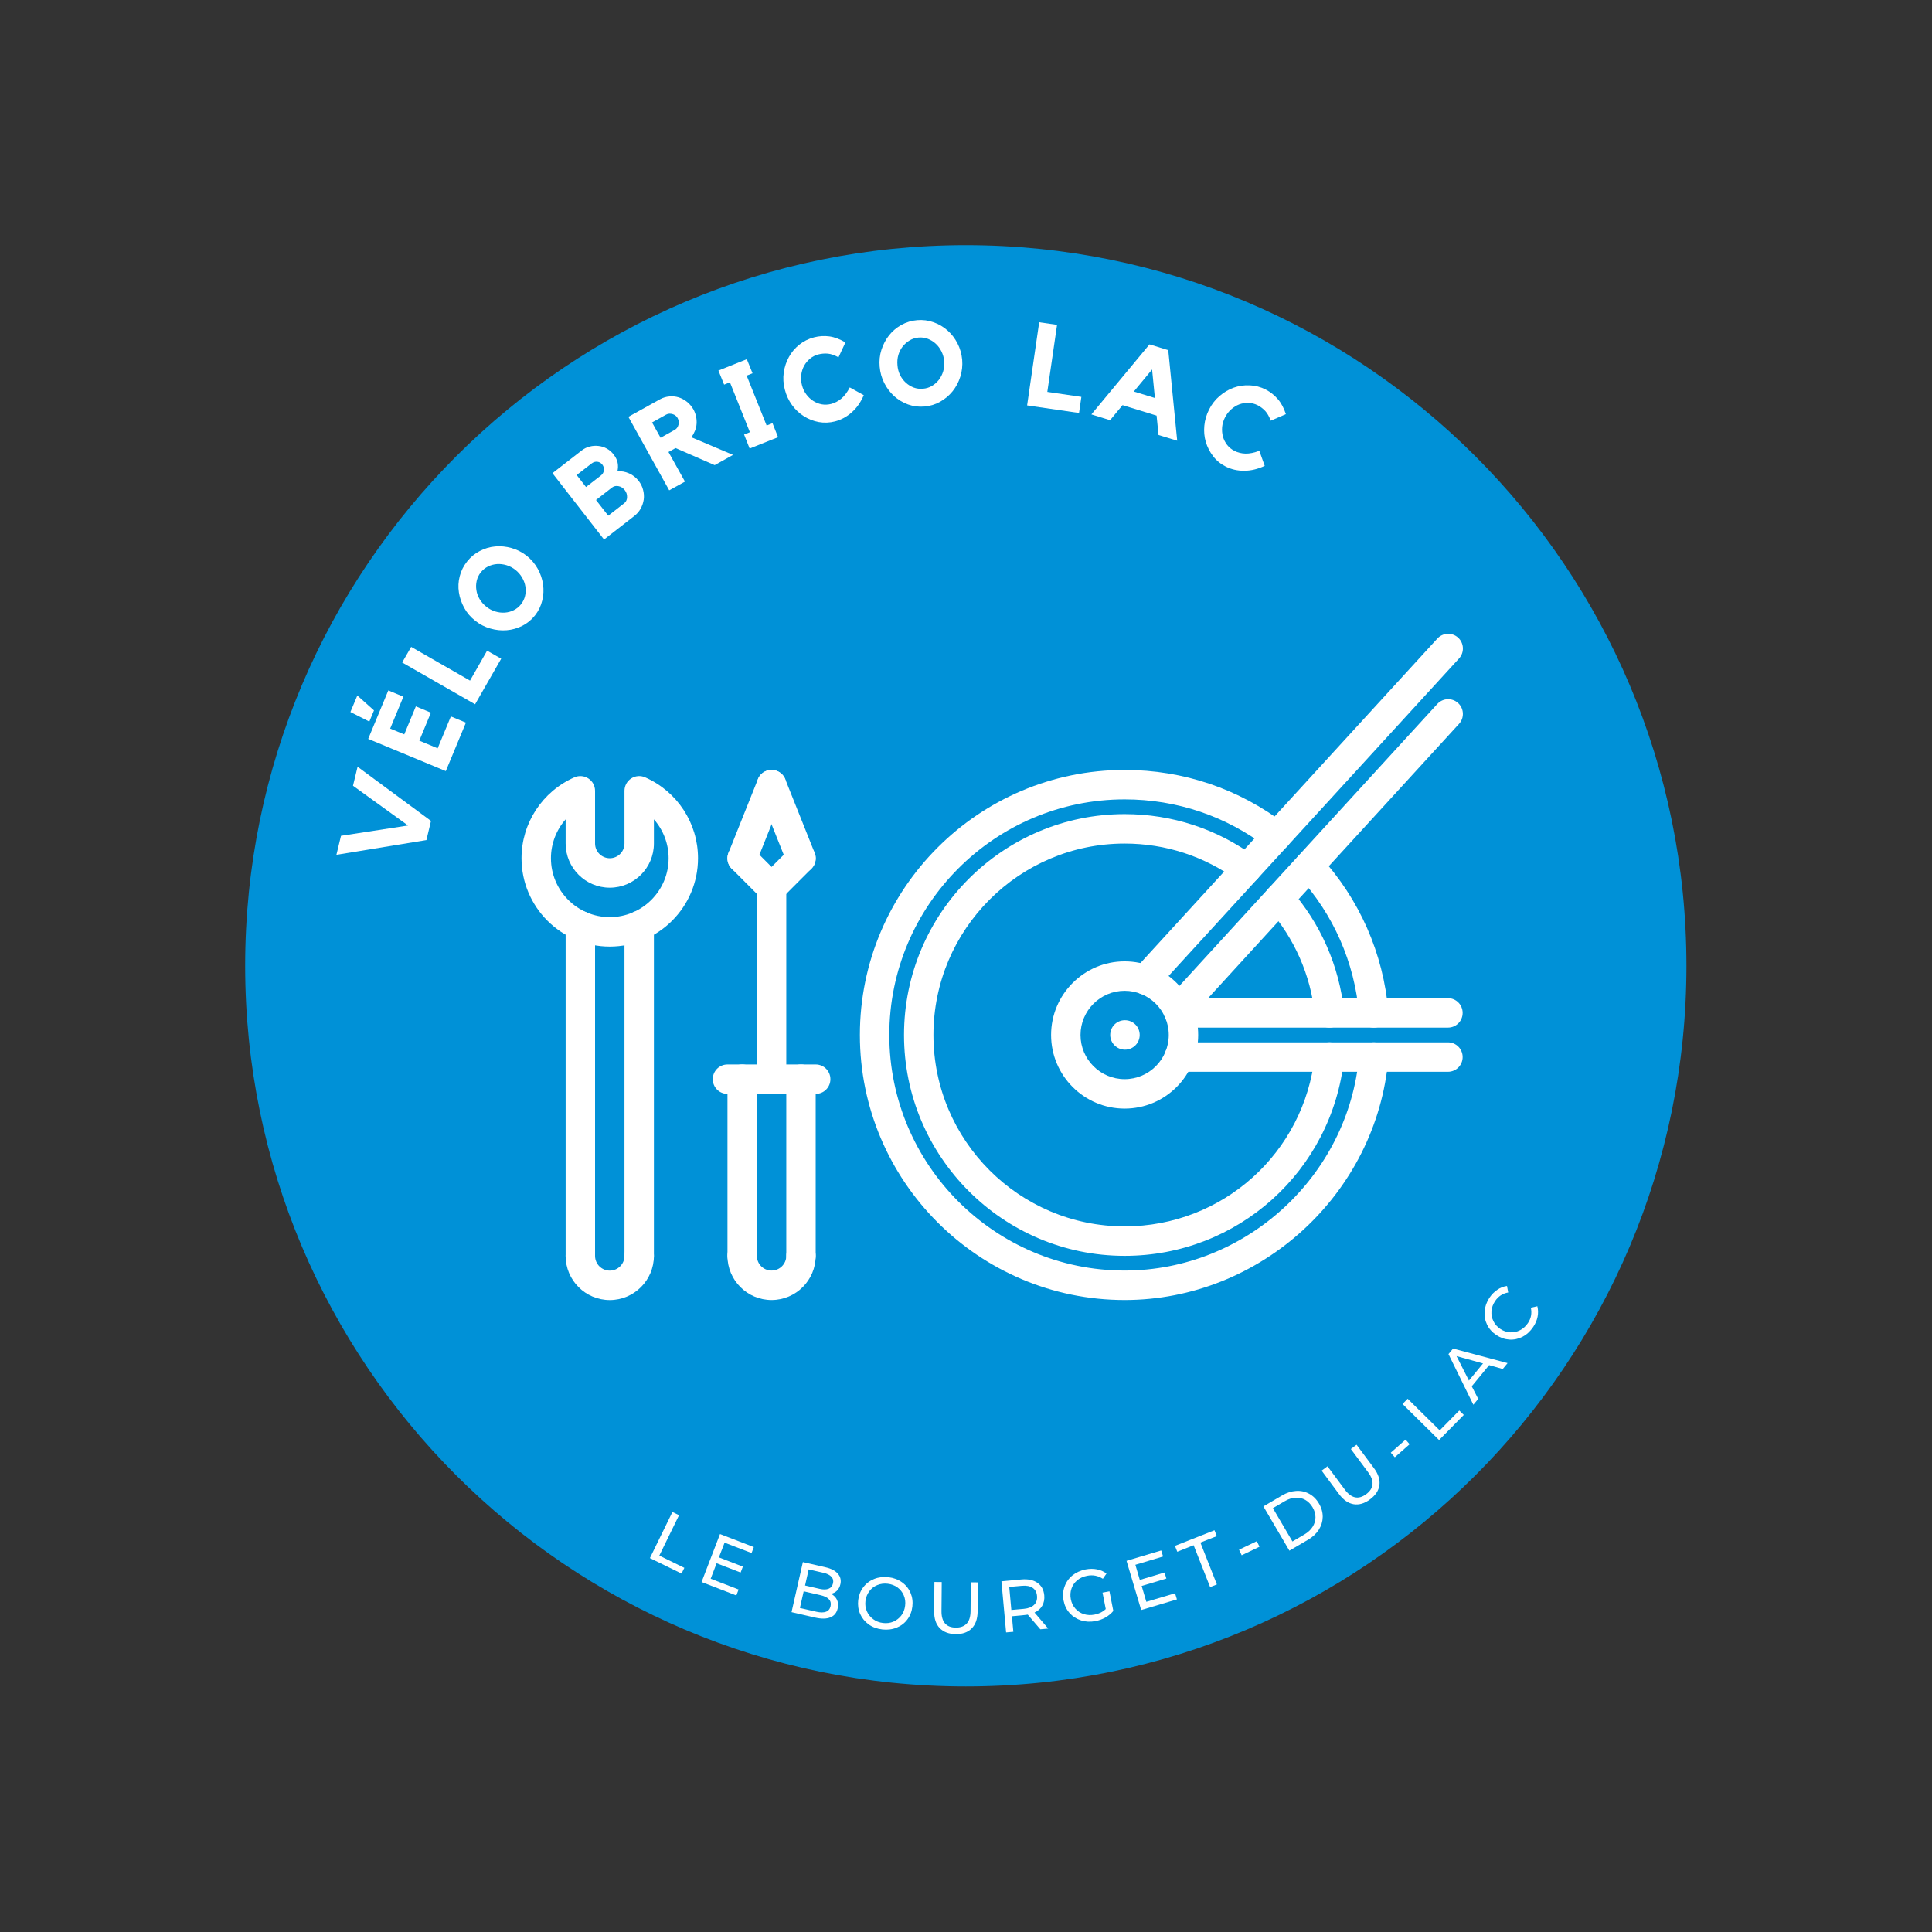 <?xml version="1.0" standalone="no"?>
<!DOCTYPE svg PUBLIC "-//W3C//DTD SVG 1.1//EN" "http://www.w3.org/Graphics/SVG/1.1/DTD/svg11.dtd">
<svg xmlns="http://www.w3.org/2000/svg" xmlns:xlink="http://www.w3.org/1999/xlink" width="375" zoomAndPan="magnify" viewBox="0 0 375 375" height="375" preserveAspectRatio="xMidYMid meet" version="1.0"><rect x="0" y="0" width="375" height="375" fill="#333333" stroke="none"/><defs><g/><clipPath id="54e9355fc3"><path d="M 47.586 47.586 L 327.336 47.586 L 327.336 327.336 L 47.586 327.336 Z M 47.586 47.586 " clip-rule="nonzero"/></clipPath><clipPath id="140eb8d0cc"><path d="M 166 149 L 270 149 L 270 252.555 L 166 252.555 Z M 166 149 " clip-rule="nonzero"/></clipPath><clipPath id="cfe4c2c08d"><path d="M 141 240 L 159 240 L 159 252.555 L 141 252.555 Z M 141 240 " clip-rule="nonzero"/></clipPath><clipPath id="89848d2291"><path d="M 109 240 L 127 240 L 127 252.555 L 109 252.555 Z M 109 240 " clip-rule="nonzero"/></clipPath></defs><path stroke-linecap="round" transform="matrix(2.251, 0, 0, 2.25, 62.612, 189.56)" fill="none" stroke-linejoin="miter" d="M 0.5 -0.001 L 9.499 -0.001 " stroke="#000000" stroke-width="1" stroke-opacity="1" stroke-miterlimit="4"/><path stroke-linecap="round" transform="matrix(2.251, 0, 0, 2.25, 289.419, 190.31)" fill="none" stroke-linejoin="miter" d="M 0.499 -0.001 L 9.498 -0.001 " stroke="#000000" stroke-width="1" stroke-opacity="1" stroke-miterlimit="4"/><g clip-path="url(#54e9355fc3)"><path fill="#0091d7" d="M 187.461 47.586 C 110.211 47.586 47.586 110.211 47.586 187.461 C 47.586 264.711 110.211 327.336 187.461 327.336 C 264.711 327.336 327.336 264.711 327.336 187.461 C 327.336 110.211 264.711 47.586 187.461 47.586 " fill-opacity="1" fill-rule="nonzero"/></g><path fill="#0091d7" d="M 258.051 196.598 C 257.141 188.137 253.625 180.48 248.285 174.449 L 254.082 168.074 L 254.109 168.105 C 261.105 175.738 265.676 185.656 266.648 196.602 L 258.051 196.602 Z M 258.051 196.598 " fill-opacity="1" fill-rule="nonzero"/><path fill="#0091d7" d="M 248.285 174.449 L 228.59 195.941 L 228.559 195.941 C 227.305 193.281 225.051 191.227 222.281 190.195 L 222.281 190.168 L 241.953 168.648 L 247.777 162.301 L 281.09 125.895 L 281.09 138.582 L 254.082 168.074 Z M 248.285 174.449 " fill-opacity="1" fill-rule="nonzero"/><path fill="#0091d7" d="M 228.844 196.598 C 229.414 197.914 229.699 199.371 229.699 200.883 C 229.699 202.398 229.414 203.855 228.844 205.172 C 227.16 209.371 223.074 212.316 218.281 212.316 C 212 212.316 206.859 207.199 206.859 200.883 C 206.859 194.57 212 189.453 218.281 189.453 C 219.68 189.453 221.051 189.711 222.277 190.195 C 225.047 191.227 227.301 193.281 228.555 195.941 C 228.672 196.141 228.758 196.371 228.844 196.598 Z M 228.844 196.598 " fill-opacity="1" fill-rule="nonzero"/><path fill="#0091d7" d="M 258.051 205.172 L 228.844 205.172 C 229.414 203.855 229.699 202.398 229.699 200.883 C 229.699 199.371 229.414 197.914 228.844 196.598 L 281.09 196.598 L 281.09 205.172 Z M 258.051 205.172 " fill-opacity="1" fill-rule="nonzero"/><path fill="#0091d7" d="M 218.281 240.895 C 238.922 240.895 255.91 225.262 258.051 205.172 L 266.648 205.172 C 264.477 230.008 243.66 249.469 218.281 249.469 C 191.5 249.469 169.746 227.719 169.746 200.883 C 169.746 174.047 191.5 152.301 218.281 152.301 C 229.387 152.301 239.609 156.016 247.773 162.301 L 241.949 168.648 C 235.324 163.762 227.16 160.875 218.281 160.875 C 196.211 160.875 178.312 178.793 178.312 200.883 C 178.312 222.977 196.211 240.895 218.281 240.895 Z M 218.281 240.895 " fill-opacity="1" fill-rule="nonzero"/><path fill="#0091d7" d="M 144.051 209.457 L 155.473 209.457 L 155.473 243.754 C 155.473 246.898 152.93 249.469 149.762 249.469 C 146.621 249.469 144.051 246.898 144.051 243.754 Z M 144.051 209.457 " fill-opacity="1" fill-rule="nonzero"/><path fill="#0091d7" d="M 149.762 152.301 L 155.473 166.59 L 149.762 172.305 L 144.051 166.59 Z M 149.762 152.301 " fill-opacity="1" fill-rule="nonzero"/><path fill="#0091d7" d="M 124.066 153.5 C 129.117 155.699 132.629 160.73 132.629 166.59 C 132.629 172.449 129.09 177.477 124.066 179.68 L 124.066 179.707 C 122.324 180.449 120.383 180.879 118.355 180.879 C 116.328 180.879 114.387 180.449 112.645 179.707 L 112.645 179.68 C 107.621 177.477 104.082 172.449 104.082 166.59 C 104.082 160.73 107.621 155.699 112.645 153.5 L 112.645 163.73 C 112.645 166.875 115.215 169.449 118.355 169.449 C 121.523 169.449 124.066 166.875 124.066 163.73 Z M 124.066 153.5 " fill-opacity="1" fill-rule="nonzero"/><path fill="#0091d7" d="M 124.066 179.707 L 124.066 243.754 C 124.066 246.926 121.496 249.469 118.355 249.469 C 115.188 249.469 112.645 246.926 112.645 243.754 L 112.645 179.707 C 114.387 180.449 116.328 180.879 118.355 180.879 C 120.383 180.879 122.324 180.449 124.066 179.707 Z M 124.066 179.707 " fill-opacity="1" fill-rule="nonzero"/><path fill="#ffffff" d="M 266.641 199.457 C 265.176 199.457 263.93 198.336 263.797 196.848 C 262.914 186.773 258.836 177.5 252 170.023 C 250.938 168.859 251.012 167.051 252.18 165.988 C 253.34 164.922 255.148 165 256.211 166.168 C 263.902 174.574 268.496 185.016 269.484 196.355 C 269.621 197.926 268.465 199.312 266.891 199.449 C 266.809 199.457 266.723 199.457 266.641 199.457 Z M 266.641 199.457 " fill-opacity="1" fill-rule="nonzero"/><g clip-path="url(#140eb8d0cc)"><path fill="#ffffff" d="M 218.293 252.332 C 189.957 252.332 166.902 229.254 166.902 200.887 C 166.902 172.523 189.957 149.445 218.293 149.445 C 229.688 149.445 240.488 153.102 249.52 160.023 C 250.773 160.984 251.012 162.777 250.055 164.027 C 249.102 165.285 247.301 165.52 246.055 164.562 C 238.023 158.414 228.426 155.16 218.297 155.16 C 193.109 155.16 172.613 175.676 172.613 200.887 C 172.613 226.102 193.109 246.613 218.297 246.613 C 241.773 246.613 261.758 228.305 263.801 204.926 C 263.941 203.355 265.344 202.195 266.895 202.328 C 268.465 202.465 269.625 203.852 269.488 205.422 C 267.191 231.727 244.699 252.332 218.293 252.332 Z M 218.293 252.332 " fill-opacity="1" fill-rule="nonzero"/></g><path fill="#ffffff" d="M 258.035 199.457 C 256.594 199.457 255.359 198.371 255.203 196.902 C 254.383 189.234 251.25 182.117 246.145 176.324 C 245.105 175.141 245.219 173.336 246.398 172.293 C 247.574 171.25 249.387 171.359 250.43 172.547 C 256.316 179.234 259.934 187.445 260.879 196.297 C 261.047 197.867 259.91 199.277 258.344 199.445 C 258.238 199.453 258.137 199.457 258.035 199.457 Z M 258.035 199.457 " fill-opacity="1" fill-rule="nonzero"/><path fill="#ffffff" d="M 218.293 243.758 C 194.68 243.758 175.469 224.527 175.469 200.887 C 175.469 177.25 194.68 158.02 218.293 158.02 C 227.496 158.02 236.266 160.898 243.656 166.344 C 244.926 167.281 245.199 169.07 244.262 170.34 C 243.332 171.609 241.543 171.879 240.273 170.949 C 233.871 166.23 226.273 163.734 218.297 163.734 C 197.832 163.734 181.18 180.402 181.18 200.887 C 181.18 221.375 197.832 238.039 218.297 238.039 C 237.316 238.039 253.188 223.781 255.203 204.871 C 255.375 203.301 256.754 202.152 258.348 202.332 C 259.914 202.504 261.047 203.91 260.883 205.48 C 258.547 227.301 240.242 243.758 218.293 243.758 Z M 218.293 243.758 " fill-opacity="1" fill-rule="nonzero"/><path fill="#ffffff" d="M 218.293 215.176 C 210.422 215.176 204.016 208.766 204.016 200.887 C 204.016 193.008 210.422 186.598 218.293 186.598 C 226.164 186.598 232.566 193.008 232.566 200.887 C 232.566 208.766 226.164 215.176 218.293 215.176 Z M 218.293 192.312 C 213.57 192.312 209.727 196.16 209.727 200.887 C 209.727 205.613 213.57 209.461 218.293 209.461 C 223.016 209.461 226.855 205.613 226.855 200.887 C 226.855 196.16 223.016 192.312 218.293 192.312 Z M 218.293 192.312 " fill-opacity="1" fill-rule="nonzero"/><path fill="#ffffff" d="M 281.047 208.031 L 228.875 208.031 C 227.297 208.031 226.02 206.754 226.02 205.176 C 226.02 203.594 227.297 202.316 228.875 202.316 L 281.047 202.316 C 282.625 202.316 283.898 203.594 283.898 205.176 C 283.898 206.754 282.625 208.031 281.047 208.031 Z M 281.047 208.031 " fill-opacity="1" fill-rule="nonzero"/><path fill="#ffffff" d="M 281.047 199.457 L 228.883 199.457 C 227.301 199.457 226.027 198.18 226.027 196.602 C 226.027 195.02 227.301 193.742 228.883 193.742 L 281.047 193.742 C 282.625 193.742 283.898 195.02 283.898 196.602 C 283.898 198.18 282.625 199.457 281.047 199.457 Z M 281.047 199.457 " fill-opacity="1" fill-rule="nonzero"/><path fill="#ffffff" d="M 222.266 193.027 C 221.578 193.027 220.887 192.781 220.336 192.277 C 219.176 191.211 219.094 189.402 220.16 188.238 L 278.988 123.945 C 280.051 122.785 281.859 122.703 283.02 123.77 C 284.184 124.836 284.262 126.645 283.199 127.809 L 224.375 192.102 C 223.812 192.715 223.039 193.027 222.266 193.027 Z M 222.266 193.027 " fill-opacity="1" fill-rule="nonzero"/><path fill="#ffffff" d="M 228.598 198.809 C 227.906 198.809 227.219 198.559 226.664 198.055 C 225.504 196.988 225.426 195.18 226.488 194.016 L 278.984 136.641 C 280.051 135.477 281.855 135.398 283.02 136.465 C 284.18 137.531 284.262 139.34 283.195 140.504 L 230.703 197.879 C 230.137 198.492 229.371 198.809 228.598 198.809 Z M 228.598 198.809 " fill-opacity="1" fill-rule="nonzero"/><path fill="#ffffff" d="M 218.359 203.738 C 216.781 203.738 215.492 202.461 215.492 200.883 C 215.492 199.301 216.754 198.023 218.328 198.023 L 218.359 198.023 C 219.938 198.023 221.215 199.301 221.215 200.883 C 221.215 202.461 219.938 203.738 218.359 203.738 Z M 218.359 203.738 " fill-opacity="1" fill-rule="nonzero"/><path fill="#ffffff" d="M 118.355 183.73 C 108.91 183.73 101.227 176.039 101.227 166.582 C 101.227 159.781 105.258 153.621 111.5 150.879 C 112.379 150.492 113.402 150.578 114.207 151.105 C 115.016 151.633 115.5 152.531 115.5 153.496 L 115.5 163.723 C 115.5 165.301 116.781 166.582 118.355 166.582 C 119.93 166.582 121.211 165.301 121.211 163.723 L 121.211 153.496 C 121.211 152.531 121.695 151.633 122.504 151.105 C 123.309 150.578 124.324 150.488 125.211 150.879 C 131.453 153.617 135.484 159.777 135.484 166.582 C 135.484 176.039 127.805 183.73 118.355 183.73 Z M 109.789 159.039 C 107.984 161.09 106.938 163.75 106.938 166.582 C 106.938 172.887 112.059 178.016 118.355 178.016 C 124.652 178.016 129.777 172.887 129.777 166.582 C 129.777 163.75 128.727 161.086 126.922 159.035 L 126.922 163.727 C 126.922 168.453 123.078 172.301 118.355 172.301 C 113.633 172.301 109.789 168.453 109.789 163.727 Z M 109.789 159.039 " fill-opacity="1" fill-rule="nonzero"/><g clip-path="url(#cfe4c2c08d)"><path fill="#ffffff" d="M 149.762 252.332 C 145.039 252.332 141.195 248.484 141.195 243.758 C 141.195 242.176 142.473 240.898 144.051 240.898 C 145.629 240.898 146.906 242.176 146.906 243.758 C 146.906 245.336 148.184 246.613 149.762 246.613 C 151.336 246.613 152.617 245.336 152.617 243.758 C 152.617 242.176 153.891 240.898 155.473 240.898 C 157.051 240.898 158.324 242.176 158.324 243.758 C 158.324 248.484 154.484 252.332 149.762 252.332 Z M 149.762 252.332 " fill-opacity="1" fill-rule="nonzero"/></g><path fill="#ffffff" d="M 144.055 246.613 C 142.477 246.613 141.203 245.336 141.203 243.758 L 141.203 209.469 C 141.203 207.887 142.477 206.609 144.055 206.609 C 145.637 206.609 146.91 207.887 146.91 209.469 L 146.91 243.758 C 146.91 245.336 145.637 246.613 144.055 246.613 Z M 144.055 246.613 " fill-opacity="1" fill-rule="nonzero"/><path fill="#ffffff" d="M 155.473 246.613 C 153.891 246.613 152.617 245.336 152.617 243.758 L 152.617 209.469 C 152.617 207.887 153.891 206.609 155.473 206.609 C 157.051 206.609 158.324 207.887 158.324 209.469 L 158.324 243.758 C 158.324 245.336 157.051 246.613 155.473 246.613 Z M 155.473 246.613 " fill-opacity="1" fill-rule="nonzero"/><path fill="#ffffff" d="M 158.324 212.324 L 141.203 212.324 C 139.621 212.324 138.348 211.047 138.348 209.469 C 138.348 207.887 139.621 206.609 141.203 206.609 L 158.324 206.609 C 159.906 206.609 161.18 207.887 161.18 209.469 C 161.18 211.047 159.906 212.324 158.324 212.324 Z M 158.324 212.324 " fill-opacity="1" fill-rule="nonzero"/><path fill="#ffffff" d="M 149.762 212.324 C 148.184 212.324 146.906 211.047 146.906 209.469 L 146.906 172.312 C 146.906 170.734 148.184 169.457 149.762 169.457 C 151.34 169.457 152.617 170.734 152.617 172.312 L 152.617 209.469 C 152.617 211.047 151.34 212.324 149.762 212.324 Z M 149.762 212.324 " fill-opacity="1" fill-rule="nonzero"/><path fill="#ffffff" d="M 149.762 175.172 C 149.031 175.172 148.301 174.891 147.742 174.336 C 146.625 173.219 146.625 171.41 147.742 170.293 L 153.453 164.578 C 154.57 163.461 156.371 163.461 157.488 164.578 C 158.605 165.695 158.605 167.5 157.488 168.617 L 151.777 174.336 C 151.223 174.891 150.492 175.172 149.762 175.172 Z M 149.762 175.172 " fill-opacity="1" fill-rule="nonzero"/><path fill="#ffffff" d="M 149.762 175.172 C 149.031 175.172 148.301 174.891 147.742 174.336 L 142.031 168.617 C 140.914 167.5 140.914 165.695 142.031 164.578 C 143.148 163.461 144.953 163.461 146.07 164.578 L 151.777 170.293 C 152.895 171.41 152.895 173.219 151.777 174.336 C 151.223 174.891 150.492 175.172 149.762 175.172 Z M 149.762 175.172 " fill-opacity="1" fill-rule="nonzero"/><path fill="#ffffff" d="M 144.051 169.457 C 143.695 169.457 143.336 169.395 142.992 169.254 C 141.527 168.668 140.812 167.004 141.398 165.539 L 147.109 151.242 C 147.695 149.77 149.363 149.059 150.82 149.648 C 152.285 150.234 153 151.898 152.414 153.363 L 146.703 167.66 C 146.254 168.777 145.18 169.457 144.051 169.457 Z M 144.051 169.457 " fill-opacity="1" fill-rule="nonzero"/><path fill="#ffffff" d="M 155.473 169.457 C 154.34 169.457 153.266 168.777 152.82 167.66 L 147.109 153.363 C 146.523 151.898 147.238 150.234 148.703 149.648 C 150.152 149.062 151.828 149.773 152.414 151.242 L 158.121 165.539 C 158.707 167.004 157.996 168.668 156.531 169.254 C 156.184 169.395 155.824 169.457 155.473 169.457 Z M 155.473 169.457 " fill-opacity="1" fill-rule="nonzero"/><g clip-path="url(#89848d2291)"><path fill="#ffffff" d="M 118.355 252.34 C 113.633 252.34 109.789 248.496 109.789 243.77 C 109.789 242.188 111.066 240.91 112.645 240.91 C 114.223 240.91 115.5 242.188 115.5 243.77 C 115.5 245.344 116.781 246.625 118.355 246.625 C 119.93 246.625 121.211 245.344 121.211 243.77 C 121.211 242.188 122.488 240.91 124.066 240.91 C 125.645 240.91 126.922 242.188 126.922 243.77 C 126.922 248.496 123.078 252.34 118.355 252.34 Z M 118.355 252.34 " fill-opacity="1" fill-rule="nonzero"/></g><path fill="#ffffff" d="M 124.066 246.625 C 122.488 246.625 121.211 245.348 121.211 243.77 L 121.211 179.684 C 121.211 178.102 122.488 176.824 124.066 176.824 C 125.645 176.824 126.922 178.102 126.922 179.684 L 126.922 243.77 C 126.922 245.348 125.645 246.625 124.066 246.625 Z M 124.066 246.625 " fill-opacity="1" fill-rule="nonzero"/><path fill="#ffffff" d="M 112.645 246.625 C 111.066 246.625 109.789 245.348 109.789 243.77 L 109.789 179.684 C 109.789 178.102 111.066 176.824 112.645 176.824 C 114.223 176.824 115.5 178.102 115.5 179.684 L 115.5 243.77 C 115.5 245.348 114.223 246.625 112.645 246.625 Z M 112.645 246.625 " fill-opacity="1" fill-rule="nonzero"/><g fill="#ffffff" fill-opacity="1"><g transform="translate(81.048, 170.2)"><g><path d="M -12.531 -17.688 L -11.641 -21.375 L 2.609 -10.859 L 1.719 -7.141 L -15.75 -4.281 L -14.859 -7.969 L -1.844 -9.969 Z M -12.531 -17.688 "/></g></g></g><g fill="#ffffff" fill-opacity="1"><g transform="translate(86.108, 150.7)"><g><path d="M -14.641 -7.281 L -10.734 -16.688 L -7.812 -15.469 L -10.375 -9.281 L -7.641 -8.156 L -5.391 -13.594 L -2.469 -12.375 L -4.719 -6.938 L -1.156 -5.453 L 1.406 -11.641 L 4.328 -10.438 L 0.422 -1.031 Z M -16.75 -15.703 L -13.516 -12.812 L -14.422 -10.641 L -18.094 -12.5 Z M -16.75 -15.703 "/></g></g></g><g fill="#ffffff" fill-opacity="1"><g transform="translate(91.685, 137.637)"><g><path d="M -0.453 -5.531 L 2.859 -11.344 L 5.594 -9.781 L 0.531 -0.938 L -13.625 -9.047 L -11.875 -12.078 Z M -0.453 -5.531 "/></g></g></g><g fill="#ffffff" fill-opacity="1"><g transform="translate(98.152, 126.14)"><g><path d="M -7.5 -17.141 C -6.812 -18.016 -5.988 -18.695 -5.031 -19.188 C -4.082 -19.688 -3.078 -19.984 -2.016 -20.078 C -0.961 -20.172 0.086 -20.066 1.141 -19.766 C 2.191 -19.473 3.172 -18.973 4.078 -18.266 C 4.961 -17.555 5.676 -16.719 6.219 -15.75 C 6.758 -14.781 7.102 -13.77 7.25 -12.719 C 7.406 -11.676 7.352 -10.629 7.094 -9.578 C 6.844 -8.523 6.375 -7.562 5.688 -6.688 C 5 -5.82 4.172 -5.145 3.203 -4.656 C 2.242 -4.176 1.238 -3.895 0.188 -3.812 C -0.852 -3.727 -1.906 -3.836 -2.969 -4.141 C -4.039 -4.441 -5.02 -4.945 -5.906 -5.656 C -6.812 -6.363 -7.523 -7.195 -8.047 -8.156 C -8.578 -9.125 -8.922 -10.125 -9.078 -11.156 C -9.242 -12.195 -9.191 -13.238 -8.922 -14.281 C -8.66 -15.32 -8.188 -16.273 -7.5 -17.141 Z M 2.969 -8.844 C 3.363 -9.344 3.629 -9.891 3.766 -10.484 C 3.91 -11.078 3.93 -11.676 3.828 -12.281 C 3.734 -12.883 3.52 -13.469 3.188 -14.031 C 2.863 -14.594 2.438 -15.086 1.906 -15.516 C 1.363 -15.941 0.781 -16.25 0.156 -16.438 C -0.469 -16.625 -1.082 -16.695 -1.688 -16.656 C -2.289 -16.613 -2.867 -16.457 -3.422 -16.188 C -3.973 -15.914 -4.445 -15.531 -4.844 -15.031 C -5.227 -14.539 -5.488 -14 -5.625 -13.406 C -5.758 -12.812 -5.781 -12.211 -5.688 -11.609 C -5.602 -11.004 -5.395 -10.422 -5.062 -9.859 C -4.727 -9.297 -4.289 -8.801 -3.75 -8.375 C -3.219 -7.945 -2.641 -7.641 -2.016 -7.453 C -1.398 -7.266 -0.785 -7.191 -0.172 -7.234 C 0.441 -7.273 1.02 -7.43 1.562 -7.703 C 2.113 -7.973 2.582 -8.352 2.969 -8.844 Z M 2.969 -8.844 "/></g></g></g><g fill="#ffffff" fill-opacity="1"><g transform="translate(110.557, 111.245)"><g/></g></g><g fill="#ffffff" fill-opacity="1"><g transform="translate(116.37, 105.407)"><g><path d="M 3.469 -13.938 C 4.25 -13.988 5 -13.852 5.719 -13.531 C 6.445 -13.219 7.07 -12.727 7.594 -12.062 C 8.008 -11.531 8.297 -10.945 8.453 -10.312 C 8.617 -9.688 8.66 -9.066 8.578 -8.453 C 8.492 -7.848 8.297 -7.258 7.984 -6.688 C 7.672 -6.125 7.25 -5.641 6.719 -5.234 L 0.875 -0.688 L -9.141 -13.562 L -3.484 -17.953 C -2.992 -18.336 -2.461 -18.598 -1.891 -18.734 C -1.328 -18.879 -0.758 -18.914 -0.188 -18.844 C 0.383 -18.781 0.922 -18.609 1.422 -18.328 C 1.93 -18.047 2.367 -17.664 2.734 -17.188 C 3.148 -16.656 3.41 -16.113 3.516 -15.562 C 3.617 -15.02 3.602 -14.477 3.469 -13.938 Z M -2.625 -10.875 L 0.281 -13.125 C 0.613 -13.383 0.801 -13.719 0.844 -14.125 C 0.895 -14.531 0.797 -14.895 0.547 -15.219 C 0.285 -15.551 -0.039 -15.738 -0.438 -15.781 C -0.832 -15.82 -1.195 -15.711 -1.531 -15.453 L -4.438 -13.203 Z M 4.781 -7.719 C 5.145 -8 5.332 -8.395 5.344 -8.906 C 5.363 -9.414 5.211 -9.875 4.891 -10.281 C 4.566 -10.695 4.16 -10.953 3.672 -11.047 C 3.191 -11.141 2.77 -11.047 2.406 -10.766 L -0.688 -8.359 L 1.688 -5.312 Z M 4.781 -7.719 "/></g></g></g><g fill="#ffffff" fill-opacity="1"><g transform="translate(128.953, 95.704)"><g><path d="M 5.641 -16.234 C 5.891 -15.773 6.062 -15.305 6.156 -14.828 C 6.258 -14.348 6.289 -13.875 6.25 -13.406 C 6.219 -12.938 6.109 -12.484 5.922 -12.047 C 5.742 -11.609 5.52 -11.203 5.25 -10.828 L 13.328 -7.406 L 9.766 -5.422 L 2.172 -8.734 L 0.797 -7.969 L 4 -2.219 L 0.938 -0.531 L -6.984 -14.797 L -0.812 -18.219 C -0.258 -18.52 0.328 -18.695 0.953 -18.75 C 1.586 -18.812 2.191 -18.754 2.766 -18.578 C 3.348 -18.398 3.891 -18.109 4.391 -17.703 C 4.891 -17.305 5.305 -16.816 5.641 -16.234 Z M 1.984 -12.25 C 2.367 -12.457 2.617 -12.785 2.734 -13.234 C 2.859 -13.68 2.805 -14.117 2.578 -14.547 C 2.359 -14.941 2.023 -15.203 1.578 -15.328 C 1.129 -15.461 0.711 -15.426 0.328 -15.219 L -2.391 -13.703 L -0.734 -10.734 Z M 1.984 -12.25 "/></g></g></g><g fill="#ffffff" fill-opacity="1"><g transform="translate(144.505, 87.471)"><g><path d="M 0.453 -17.75 L 1.562 -15.016 L 0.422 -14.562 L 4.297 -4.875 L 5.438 -5.328 L 6.516 -2.609 L 1 -0.406 L -0.078 -3.125 L 1.047 -3.578 L -2.828 -13.266 L -3.953 -12.812 L -5.062 -15.547 Z M 0.453 -17.75 "/></g></g></g><g fill="#ffffff" fill-opacity="1"><g transform="translate(153.642, 83.671)"><g><path d="M 7.688 -5.266 C 8.395 -5.453 9.051 -5.797 9.656 -6.297 C 10.258 -6.797 10.805 -7.52 11.297 -8.469 L 14.016 -6.969 C 13.441 -5.613 12.664 -4.504 11.688 -3.641 C 10.719 -2.773 9.633 -2.188 8.438 -1.875 C 7.375 -1.602 6.316 -1.562 5.266 -1.75 C 4.223 -1.945 3.258 -2.328 2.375 -2.891 C 1.488 -3.453 0.723 -4.176 0.078 -5.062 C -0.566 -5.957 -1.031 -6.957 -1.312 -8.062 C -1.602 -9.176 -1.672 -10.273 -1.516 -11.359 C -1.359 -12.453 -1.023 -13.457 -0.516 -14.375 C -0.016 -15.289 0.656 -16.086 1.5 -16.766 C 2.344 -17.441 3.297 -17.914 4.359 -18.188 C 5.348 -18.445 6.336 -18.508 7.328 -18.375 C 8.328 -18.238 9.367 -17.848 10.453 -17.203 L 9.109 -14.312 C 8.336 -14.738 7.645 -14.977 7.031 -15.031 C 6.414 -15.082 5.805 -15.031 5.203 -14.875 C 4.586 -14.719 4.047 -14.441 3.578 -14.047 C 3.109 -13.66 2.727 -13.203 2.438 -12.672 C 2.145 -12.141 1.957 -11.547 1.875 -10.891 C 1.789 -10.242 1.836 -9.586 2.016 -8.922 C 2.18 -8.266 2.457 -7.672 2.844 -7.141 C 3.227 -6.617 3.676 -6.191 4.188 -5.859 C 4.707 -5.523 5.266 -5.301 5.859 -5.188 C 6.461 -5.082 7.07 -5.109 7.688 -5.266 Z M 7.688 -5.266 "/></g></g></g><g fill="#ffffff" fill-opacity="1"><g transform="translate(170.649, 79.348)"><g><path d="M 7.375 -17.203 C 8.477 -17.297 9.535 -17.16 10.547 -16.797 C 11.566 -16.441 12.473 -15.91 13.266 -15.203 C 14.055 -14.504 14.703 -13.664 15.203 -12.688 C 15.703 -11.719 16.004 -10.66 16.109 -9.516 C 16.203 -8.391 16.082 -7.297 15.75 -6.234 C 15.414 -5.172 14.914 -4.227 14.25 -3.406 C 13.582 -2.582 12.781 -1.906 11.844 -1.375 C 10.906 -0.844 9.883 -0.531 8.781 -0.438 C 7.676 -0.344 6.613 -0.477 5.594 -0.844 C 4.582 -1.219 3.688 -1.754 2.906 -2.453 C 2.133 -3.16 1.492 -4.008 0.984 -5 C 0.484 -5.988 0.188 -7.047 0.094 -8.172 C -0.008 -9.316 0.102 -10.41 0.438 -11.453 C 0.781 -12.504 1.273 -13.441 1.922 -14.266 C 2.578 -15.086 3.375 -15.758 4.312 -16.281 C 5.25 -16.801 6.27 -17.109 7.375 -17.203 Z M 8.484 -3.891 C 9.117 -3.941 9.695 -4.117 10.219 -4.422 C 10.75 -4.734 11.203 -5.129 11.578 -5.609 C 11.953 -6.098 12.234 -6.648 12.422 -7.266 C 12.609 -7.879 12.676 -8.531 12.625 -9.219 C 12.562 -9.906 12.383 -10.539 12.094 -11.125 C 11.801 -11.719 11.43 -12.219 10.984 -12.625 C 10.535 -13.039 10.023 -13.359 9.453 -13.578 C 8.891 -13.797 8.289 -13.879 7.656 -13.828 C 7.031 -13.773 6.453 -13.594 5.922 -13.281 C 5.398 -12.969 4.945 -12.57 4.562 -12.094 C 4.188 -11.613 3.906 -11.062 3.719 -10.438 C 3.539 -9.812 3.484 -9.156 3.547 -8.469 C 3.598 -7.781 3.766 -7.145 4.047 -6.562 C 4.336 -5.988 4.707 -5.492 5.156 -5.078 C 5.613 -4.66 6.125 -4.344 6.688 -4.125 C 7.258 -3.914 7.859 -3.836 8.484 -3.891 Z M 8.484 -3.891 "/></g></g></g><g fill="#ffffff" fill-opacity="1"><g transform="translate(198.299, 78.536)"><g><path d="M 4.984 -2.469 L 11.594 -1.5 L 11.141 1.625 L 1.062 0.156 L 3.406 -15.984 L 6.875 -15.484 Z M 4.984 -2.469 "/></g></g></g><g fill="#ffffff" fill-opacity="1"><g transform="translate(211.353, 80.296)"><g><path d="M 15.406 -12.328 L 17.141 5.25 L 13.516 4.141 L 13.141 0.375 L 6.531 -1.656 L 4.109 1.266 L 0.484 0.141 L 11.766 -13.453 Z M 12.812 -3.047 L 12.266 -8.578 L 8.719 -4.297 Z M 12.812 -3.047 "/></g></g></g><g fill="#ffffff" fill-opacity="1"><g transform="translate(230.355, 86.374)"><g><path d="M 9.25 1.141 C 9.895 1.473 10.609 1.648 11.391 1.672 C 12.18 1.691 13.078 1.508 14.078 1.125 L 15.125 4.047 C 13.801 4.672 12.484 4.988 11.172 5 C 9.859 5.008 8.656 4.738 7.562 4.188 C 6.57 3.688 5.754 3.016 5.109 2.172 C 4.461 1.328 3.988 0.406 3.688 -0.594 C 3.395 -1.602 3.301 -2.656 3.406 -3.75 C 3.508 -4.844 3.82 -5.898 4.344 -6.922 C 4.863 -7.941 5.539 -8.805 6.375 -9.516 C 7.207 -10.234 8.117 -10.77 9.109 -11.125 C 10.098 -11.477 11.133 -11.629 12.219 -11.578 C 13.301 -11.535 14.332 -11.266 15.312 -10.766 C 16.219 -10.297 17 -9.68 17.656 -8.922 C 18.32 -8.16 18.848 -7.18 19.234 -5.984 L 16.297 -4.719 C 15.992 -5.531 15.633 -6.16 15.219 -6.609 C 14.801 -7.055 14.312 -7.426 13.75 -7.719 C 13.188 -8 12.598 -8.148 11.984 -8.172 C 11.367 -8.191 10.773 -8.098 10.203 -7.891 C 9.641 -7.68 9.113 -7.359 8.625 -6.922 C 8.133 -6.492 7.734 -5.973 7.422 -5.359 C 7.109 -4.754 6.922 -4.129 6.859 -3.484 C 6.805 -2.836 6.859 -2.219 7.016 -1.625 C 7.18 -1.039 7.453 -0.504 7.828 -0.016 C 8.211 0.473 8.688 0.859 9.25 1.141 Z M 9.25 1.141 "/></g></g></g><g fill="#ffffff" fill-opacity="1"><g transform="translate(124.8, 301.771)"><g><path d="M 5.719 -8.297 L 7 -7.672 L 3.172 0.172 L 8.031 2.547 L 7.484 3.656 L 1.344 0.656 Z M 5.719 -8.297 "/></g></g></g><g fill="#ffffff" fill-opacity="1"><g transform="translate(134.769, 306.537)"><g><path d="M 8.594 1.984 L 8.156 3.141 L 1.406 0.531 L 4.984 -8.781 L 11.547 -6.25 L 11.109 -5.094 L 5.875 -7.109 L 4.766 -4.25 L 9.422 -2.453 L 8.984 -1.312 L 4.328 -3.109 L 3.172 -0.109 Z M 8.594 1.984 "/></g></g></g><g fill="#ffffff" fill-opacity="1"><g transform="translate(146.085, 310.688)"><g/></g></g><g fill="#ffffff" fill-opacity="1"><g transform="translate(152.166, 312.589)"><g><path d="M 9.141 -3.234 C 9.68 -2.941 10.066 -2.551 10.297 -2.062 C 10.523 -1.57 10.566 -1.016 10.422 -0.391 C 10.234 0.453 9.77 1.023 9.031 1.328 C 8.289 1.641 7.312 1.66 6.094 1.391 L 1.469 0.328 L 3.672 -9.391 L 8.031 -8.391 C 9.145 -8.141 9.953 -7.723 10.453 -7.141 C 10.961 -6.566 11.129 -5.883 10.953 -5.094 C 10.836 -4.582 10.617 -4.164 10.297 -3.844 C 9.984 -3.531 9.598 -3.328 9.141 -3.234 Z M 4.797 -7.969 L 4.094 -4.844 L 6.953 -4.188 C 7.66 -4.031 8.234 -4.039 8.672 -4.219 C 9.117 -4.395 9.398 -4.738 9.516 -5.25 C 9.641 -5.758 9.535 -6.191 9.203 -6.547 C 8.879 -6.898 8.363 -7.156 7.656 -7.312 Z M 6.297 0.25 C 7.078 0.426 7.695 0.426 8.156 0.25 C 8.625 0.082 8.922 -0.281 9.047 -0.844 C 9.285 -1.914 8.613 -2.629 7.031 -2.984 L 3.828 -3.719 L 3.094 -0.484 Z M 6.297 0.25 "/></g></g></g><g fill="#ffffff" fill-opacity="1"><g transform="translate(165.309, 315.461)"><g><path d="M 5.938 0.812 C 4.938 0.695 4.062 0.375 3.312 -0.156 C 2.562 -0.695 2.004 -1.379 1.641 -2.203 C 1.285 -3.023 1.16 -3.914 1.266 -4.875 C 1.379 -5.82 1.707 -6.656 2.25 -7.375 C 2.801 -8.102 3.504 -8.641 4.359 -8.984 C 5.211 -9.328 6.141 -9.441 7.141 -9.328 C 8.141 -9.211 9.016 -8.883 9.766 -8.344 C 10.516 -7.812 11.066 -7.129 11.422 -6.297 C 11.773 -5.473 11.895 -4.582 11.781 -3.625 C 11.664 -2.656 11.336 -1.816 10.797 -1.109 C 10.266 -0.398 9.57 0.125 8.719 0.469 C 7.863 0.812 6.938 0.926 5.938 0.812 Z M 6.094 -0.438 C 6.82 -0.352 7.492 -0.441 8.109 -0.703 C 8.723 -0.973 9.234 -1.375 9.641 -1.906 C 10.047 -2.445 10.289 -3.078 10.375 -3.797 C 10.469 -4.516 10.379 -5.188 10.109 -5.812 C 9.836 -6.438 9.43 -6.945 8.891 -7.344 C 8.348 -7.738 7.711 -7.977 6.984 -8.062 C 6.266 -8.145 5.594 -8.055 4.969 -7.797 C 4.344 -7.547 3.828 -7.145 3.422 -6.594 C 3.016 -6.051 2.766 -5.422 2.672 -4.703 C 2.586 -3.984 2.68 -3.316 2.953 -2.703 C 3.223 -2.086 3.633 -1.578 4.188 -1.172 C 4.738 -0.766 5.375 -0.52 6.094 -0.438 Z M 6.094 -0.438 "/></g></g></g><g fill="#ffffff" fill-opacity="1"><g transform="translate(179.868, 317.014)"><g><path d="M 5.625 0.172 C 4.301 0.148 3.27 -0.238 2.531 -1 C 1.789 -1.77 1.43 -2.863 1.453 -4.281 L 1.5 -9.953 L 2.922 -9.938 L 2.875 -4.328 C 2.852 -2.191 3.781 -1.113 5.656 -1.094 C 6.57 -1.094 7.273 -1.352 7.766 -1.875 C 8.254 -2.395 8.504 -3.195 8.516 -4.281 L 8.562 -9.891 L 9.938 -9.875 L 9.891 -4.203 C 9.867 -2.773 9.484 -1.688 8.734 -0.938 C 7.992 -0.188 6.957 0.18 5.625 0.172 Z M 5.625 0.172 "/></g></g></g><g fill="#ffffff" fill-opacity="1"><g transform="translate(193.784, 316.993)"><g><path d="M 8.141 -0.75 L 5.703 -3.594 C 5.43 -3.551 5.227 -3.523 5.094 -3.516 L 2.625 -3.281 L 2.906 -0.266 L 1.5 -0.141 L 0.594 -10.062 L 4.469 -10.422 C 5.75 -10.535 6.781 -10.32 7.562 -9.781 C 8.352 -9.238 8.801 -8.426 8.906 -7.344 C 8.977 -6.582 8.848 -5.91 8.516 -5.328 C 8.191 -4.754 7.691 -4.312 7.016 -4 L 9.672 -0.891 Z M 4.938 -4.719 C 5.832 -4.801 6.5 -5.062 6.938 -5.5 C 7.375 -5.938 7.562 -6.508 7.5 -7.219 C 7.438 -7.938 7.148 -8.461 6.641 -8.797 C 6.129 -9.141 5.426 -9.27 4.531 -9.188 L 2.109 -8.969 L 2.516 -4.5 Z M 4.938 -4.719 "/></g></g></g><g fill="#ffffff" fill-opacity="1"><g transform="translate(206.72, 315.687)"><g><path d="M 7.281 -6.562 L 8.625 -6.812 L 9.375 -3 C 8.957 -2.5 8.445 -2.078 7.844 -1.734 C 7.25 -1.398 6.602 -1.164 5.906 -1.031 C 4.914 -0.844 3.984 -0.891 3.109 -1.172 C 2.234 -1.453 1.492 -1.926 0.891 -2.594 C 0.297 -3.258 -0.094 -4.066 -0.281 -5.016 C -0.469 -5.961 -0.406 -6.863 -0.094 -7.719 C 0.207 -8.582 0.711 -9.305 1.422 -9.891 C 2.141 -10.473 3 -10.863 4 -11.062 C 4.77 -11.207 5.5 -11.211 6.188 -11.078 C 6.875 -10.953 7.492 -10.68 8.047 -10.266 L 7.344 -9.25 C 6.414 -9.852 5.395 -10.047 4.281 -9.828 C 3.531 -9.68 2.891 -9.391 2.359 -8.953 C 1.836 -8.516 1.469 -7.973 1.25 -7.328 C 1.031 -6.691 0.988 -6.016 1.125 -5.297 C 1.258 -4.586 1.551 -3.977 2 -3.469 C 2.445 -2.957 2.992 -2.598 3.641 -2.391 C 4.297 -2.18 5 -2.148 5.75 -2.297 C 6.613 -2.461 7.332 -2.82 7.906 -3.375 Z M 7.281 -6.562 "/></g></g></g><g fill="#ffffff" fill-opacity="1"><g transform="translate(220.064, 312.925)"><g><path d="M 8.016 -3.672 L 8.375 -2.484 L 1.438 -0.422 L -1.406 -9.969 L 5.328 -11.984 L 5.688 -10.812 L 0.312 -9.203 L 1.172 -6.266 L 5.969 -7.703 L 6.328 -6.531 L 1.531 -5.094 L 2.438 -2.016 Z M 8.016 -3.672 "/></g></g></g><g fill="#ffffff" fill-opacity="1"><g transform="translate(231.65, 309.333)"><g><path d="M 0.031 -9.406 L -3.141 -8.141 L -3.594 -9.281 L 4.078 -12.312 L 4.531 -11.172 L 1.344 -9.922 L 4.547 -1.797 L 3.234 -1.281 Z M 0.031 -9.406 "/></g></g></g><g fill="#ffffff" fill-opacity="1"><g transform="translate(241.715, 305.204)"><g><path d="M -1.219 -4.406 L 2.234 -6.062 L 2.75 -4.984 L -0.703 -3.328 Z M -1.219 -4.406 "/></g></g></g><g fill="#ffffff" fill-opacity="1"><g transform="translate(248.973, 301.748)"><g><path d="M -3.75 -9.359 L -0.125 -11.484 C 0.781 -12.016 1.688 -12.305 2.594 -12.359 C 3.508 -12.422 4.352 -12.238 5.125 -11.812 C 5.906 -11.395 6.539 -10.766 7.031 -9.922 C 7.531 -9.078 7.773 -8.211 7.766 -7.328 C 7.754 -6.453 7.504 -5.625 7.016 -4.844 C 6.523 -4.07 5.828 -3.422 4.922 -2.891 L 1.297 -0.766 Z M 4.203 -3.906 C 4.91 -4.32 5.445 -4.82 5.812 -5.406 C 6.176 -5.988 6.359 -6.602 6.359 -7.25 C 6.359 -7.906 6.172 -8.551 5.797 -9.188 C 5.422 -9.82 4.945 -10.301 4.375 -10.625 C 3.801 -10.945 3.172 -11.086 2.484 -11.047 C 1.805 -11.016 1.113 -10.789 0.406 -10.375 L -1.906 -9.016 L 1.891 -2.547 Z M 4.203 -3.906 "/></g></g></g><g fill="#ffffff" fill-opacity="1"><g transform="translate(261.339, 294.294)"><g><path d="M 4.578 -3.266 C 3.516 -2.473 2.457 -2.16 1.406 -2.328 C 0.352 -2.504 -0.594 -3.16 -1.438 -4.297 L -4.812 -8.844 L -3.672 -9.688 L -0.328 -5.188 C 0.941 -3.469 2.332 -3.164 3.844 -4.281 C 4.582 -4.832 4.988 -5.461 5.062 -6.172 C 5.133 -6.891 4.848 -7.68 4.203 -8.547 L 0.859 -13.047 L 1.969 -13.875 L 5.344 -9.328 C 6.195 -8.18 6.551 -7.082 6.406 -6.031 C 6.258 -4.977 5.648 -4.055 4.578 -3.266 Z M 4.578 -3.266 "/></g></g></g><g fill="#ffffff" fill-opacity="1"><g transform="translate(272.308, 285.87)"><g><path d="M -2.359 -3.906 L 0.516 -6.438 L 1.297 -5.547 L -1.578 -3.016 Z M -2.359 -3.906 "/></g></g></g><g fill="#ffffff" fill-opacity="1"><g transform="translate(278.276, 280.574)"><g><path d="M -6.047 -8.062 L -5.047 -9.078 L 1.172 -2.938 L 4.969 -6.797 L 5.844 -5.938 L 1.047 -1.062 Z M -6.047 -8.062 "/></g></g></g><g fill="#ffffff" fill-opacity="1"><g transform="translate(285.994, 272.642)"><g><path d="M 3.047 -7.672 L -0.328 -3.562 L 0.922 -1.125 L -0.016 0.016 L -4.844 -9.812 L -3.953 -10.891 L 6.625 -8.062 L 5.688 -6.922 Z M 1.859 -8 L -3.281 -9.422 L -0.875 -4.672 Z M 1.859 -8 "/></g></g></g><g fill="#ffffff" fill-opacity="1"><g transform="translate(294.18, 262.464)"><g><path d="M 3.406 -4.891 C 2.844 -4.055 2.156 -3.426 1.344 -3 C 0.531 -2.582 -0.32 -2.398 -1.219 -2.453 C -2.113 -2.516 -2.961 -2.812 -3.766 -3.344 C -4.566 -3.883 -5.16 -4.555 -5.547 -5.359 C -5.941 -6.172 -6.098 -7.035 -6.016 -7.953 C -5.941 -8.867 -5.629 -9.742 -5.078 -10.578 C -4.641 -11.223 -4.129 -11.738 -3.547 -12.125 C -2.973 -12.52 -2.348 -12.766 -1.672 -12.859 L -1.438 -11.594 C -2.52 -11.406 -3.367 -10.848 -3.984 -9.922 C -4.398 -9.305 -4.633 -8.656 -4.688 -7.969 C -4.738 -7.289 -4.613 -6.645 -4.312 -6.031 C -4.02 -5.426 -3.57 -4.922 -2.969 -4.516 C -2.375 -4.117 -1.738 -3.898 -1.062 -3.859 C -0.395 -3.816 0.238 -3.953 0.844 -4.266 C 1.457 -4.578 1.973 -5.039 2.391 -5.656 C 3.004 -6.57 3.191 -7.566 2.953 -8.641 L 4.219 -8.922 C 4.383 -8.254 4.398 -7.578 4.266 -6.891 C 4.129 -6.203 3.844 -5.535 3.406 -4.891 Z M 3.406 -4.891 "/></g></g></g></svg>